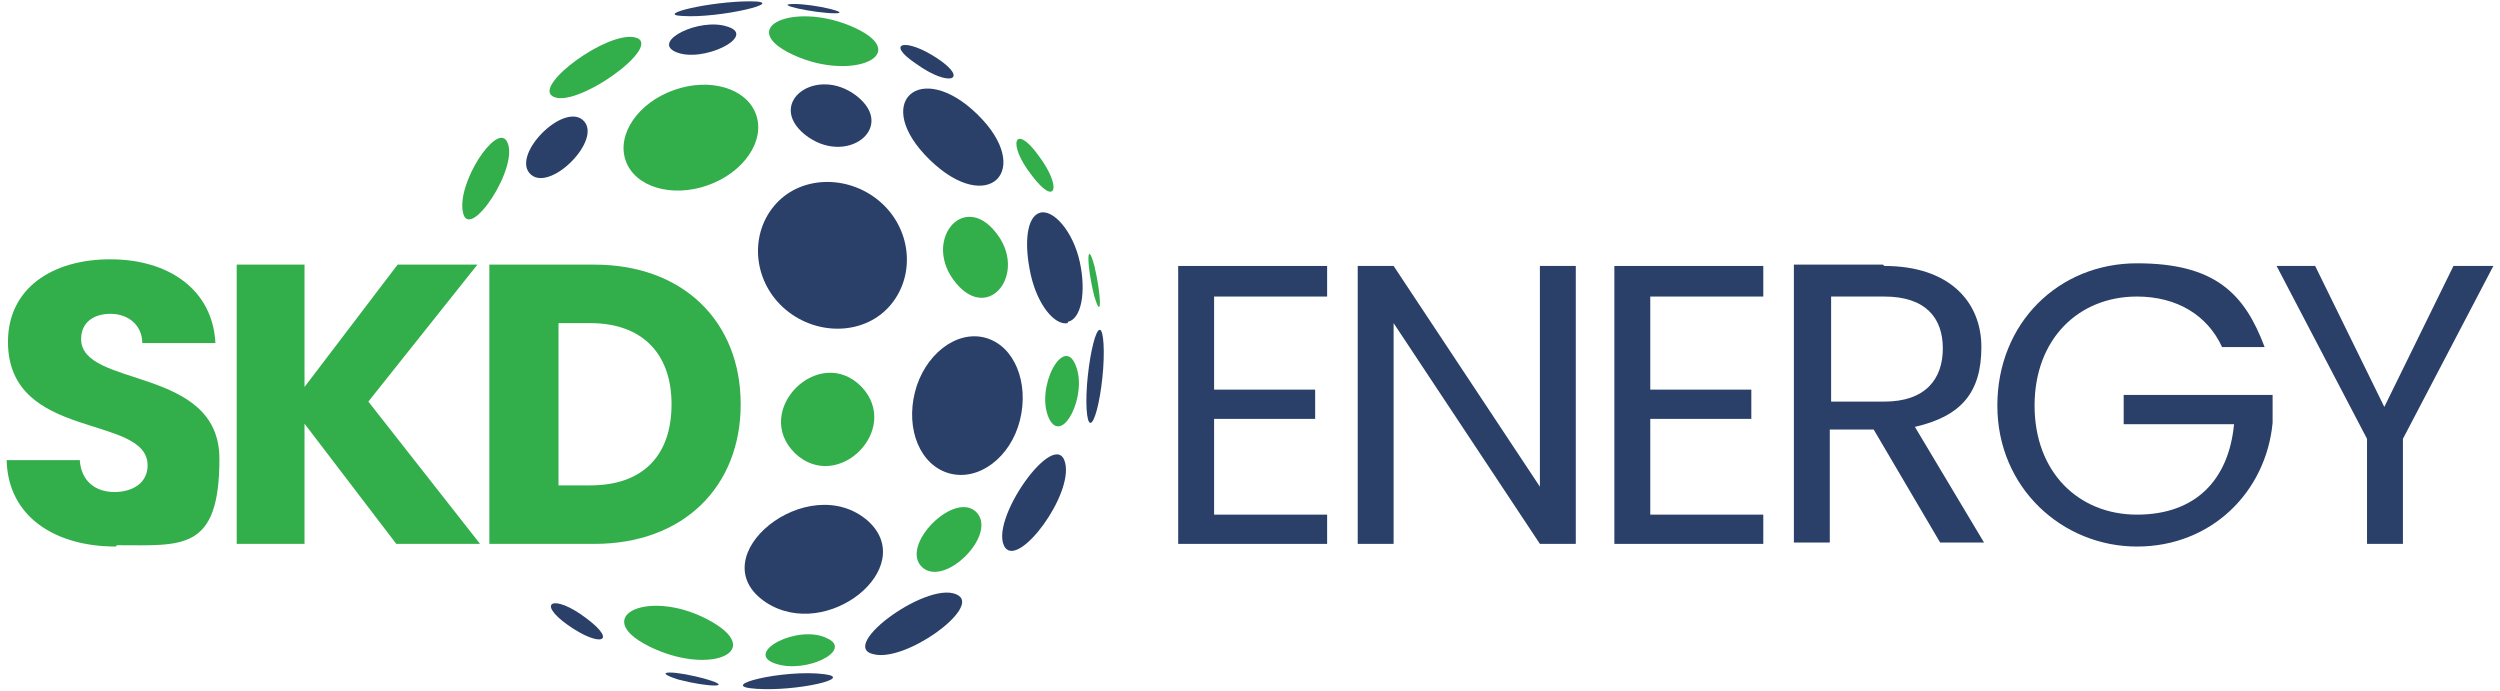 <?xml version="1.0" encoding="UTF-8"?>
<svg id="Layer_1" data-name="Layer 1" xmlns="http://www.w3.org/2000/svg" width="188" height="52" version="1.1" viewBox="0 0 188 52">
  <defs>
    <style>
      .cls-1 {
        fill: #32ae4a;
      }

      .cls-1, .cls-2 {
        stroke-width: 0px;
      }

      .cls-2 {
        fill: #2a4069;
      }
    </style>
  </defs>
  <g>
    <path class="cls-1" d="M8.7,41.1c-4.5,0-8.1-2.2-8.2-6.5h5.5c.1,1.6,1.2,2.4,2.6,2.4s2.5-.7,2.5-2c0-3.9-10.5-1.8-10.5-9.3,0-4,3.3-6.2,7.7-6.2s7.7,2.3,7.9,6.3h-5.5c0-1.3-1-2.2-2.4-2.2-1.2,0-2.2.6-2.2,1.9,0,3.7,10.4,2,10.4,9s-2.8,6.5-7.7,6.5Z"/>
    <path class="cls-1" d="M22.9,31.6v9.3h-5.1v-21h5.1v9.2l7-9.2h6l-8.2,10.3,8.4,10.7h-6.3l-7.1-9.3Z"/>
    <path class="cls-1" d="M55.7,30.4c0,6.2-4.3,10.5-11,10.5h-7.9v-21h7.9c6.7,0,11,4.3,11,10.5ZM44.4,36.5c3.9,0,6.1-2.2,6.1-6.1s-2.3-6.1-6.1-6.1h-2.4v12.2h2.4Z"/>
  </g>
  <g>
    <path class="cls-2" d="M99.8,22.3h-8.5v7h7.6v2.2h-7.6v7.2h8.5v2.2h-11.2v-20.9h11.2v2.2Z"/>
    <path class="cls-2" d="M118.5,20v20.9h-2.7l-11-16.6v16.6h-2.7v-20.9h2.7l11,16.6v-16.6h2.7Z"/>
    <path class="cls-2" d="M132.6,22.3h-8.5v7h7.6v2.2h-7.6v7.2h8.5v2.2h-11.2v-20.9h11.2v2.2Z"/>
    <path class="cls-2" d="M141.7,20c4.9,0,7.3,2.7,7.3,6.1s-1.5,5.2-5,6l5.2,8.7h-3.3l-5-8.5h-3.3v8.5h-2.7v-20.9h6.7ZM141.7,22.3h-4v7.9h4c3.1,0,4.4-1.7,4.4-4s-1.3-3.9-4.4-3.9Z"/>
    <path class="cls-2" d="M170.4,26.1h-3.3c-1.1-2.4-3.4-3.8-6.4-3.8-4.4,0-7.7,3.2-7.7,8.2s3.3,8.2,7.7,8.2,6.9-2.6,7.3-6.8h-8.3v-2.2h11.2v2.1c-.5,5.2-4.6,9.3-10.2,9.3s-10.5-4.4-10.5-10.6,4.6-10.7,10.5-10.7,8.1,2.3,9.6,6.3Z"/>
    <path class="cls-2" d="M171.1,20h3l5.2,10.6,5.2-10.6h3l-6.8,13v7.9h-2.7v-7.9l-6.8-13Z"/>
  </g>
  <path class="cls-2" d="M56.4.1c3.1,0-2.3,1.3-5.1,1.1-2.1-.1,2.1-1.1,5.1-1.1"/>
  <path class="cls-1" d="M59.2,3.9c4.5,2.4,9.6.3,5.1-1.8-4.3-2-8.8-.2-5.1,1.8Z"/>
  <path class="cls-2" d="M69.9,12c4.4,4.3,7.9.8,3.6-3.4-4.3-4.2-8-.9-3.6,3.4Z"/>
  <path class="cls-1" d="M41.5,7.2c1.6,1.2,8.7-3.9,6.2-4.4-2.1-.4-7.4,3.5-6.2,4.4Z"/>
  <path class="cls-2" d="M75.6,41.2c1.1,1.4,5.1-4,4.5-6.4-.7-2.8-5.9,4.5-4.5,6.4Z"/>
  <path class="cls-2" d="M50.8,3.9c2,.9,6.2-1.2,3.9-1.9-2.1-.7-5.7,1.1-3.9,1.9Z"/>
  <path class="cls-2" d="M60.5,10.1c3.1,2.5,7-.5,3.9-2.9-3-2.3-6.8.5-3.9,2.9Z"/>
  <path class="cls-1" d="M71.9,21.3c2.5,3,5.4-.8,3-3.8-2.5-3.2-5.6.7-3,3.8Z"/>
  <path class="cls-1" d="M78.9,31.5c1,2,2.9-1.8,2-4-.9-2.4-3.1,1.7-2,4Z"/>
  <path class="cls-2" d="M39.8,13c1.4,1.7,5.7-2.6,4-4-1.5-1.2-5.2,2.5-4,4Z"/>
  <path class="cls-1" d="M59.8,34.1c3.2,3,8-1.8,5-5-3.2-3.3-8.3,1.8-5,5Z"/>
  <path class="cls-1" d="M69.4,42.7c1.7,1.4,5.5-2.4,4.1-4.1-1.6-1.9-6,2.5-4.1,4.1Z"/>
  <path class="cls-1" d="M34.8,15.9c.4,2.5,4.4-3.5,3.3-5.3-.8-1.3-3.7,3.1-3.3,5.3Z"/>
  <path class="cls-2" d="M57.6,45.3c4.6,3,11.5-2.6,7.7-6.1-4.5-4-12.8,2.7-7.7,6.1Z"/>
  <path class="cls-2" d="M65.7,49.2c2.4.6,7.9-3.4,6.4-4.4-2-1.4-9.2,3.8-6.4,4.4Z"/>
  <path class="cls-1" d="M58.3,49.9c2.3.8,5.9-1,3.9-1.9-2.2-1.1-6.3,1.1-3.9,1.9Z"/>
  <path class="cls-1" d="M48.8,48.6c4.4,2.2,8.7.5,4.8-1.8-4.6-2.7-9.4-.5-4.8,1.8Z"/>
  <path class="cls-2" d="M56.9,51.8c3,.2,7.4-.8,5.1-1.1-3-.4-8.4.9-5.1,1.1Z"/>
  <path class="cls-2" d="M42.7,47c2.4,1.7,3.8,1.3,1.4-.5-2.5-1.9-3.8-1.2-1.4.5Z"/>
  <path class="cls-2" d="M51,51.1c2.3.6,4.2.6,2.2,0-2.4-.7-4.4-.7-2.2,0Z"/>
  <path class="cls-2" d="M59.7.3c-1.7,0,1.6.7,3.1.7,1.3,0-1.5-.7-3.1-.7"/>
  <path class="cls-2" d="M68.9,4.8c2.5,1.8,4,1.2,1.6-.4-2.4-1.6-4-1.2-1.6.4Z"/>
  <path class="cls-1" d="M77.6,13.2c1.8,2.4,2.3.9.5-1.5-1.8-2.5-2.4-.9-.5,1.5Z"/>
  <path class="cls-1" d="M82.3,22.3c.6,2,.5-.2,0-2.3-.6-2.2-.6,0,0,2.3Z"/>
  <path class="cls-2" d="M67,22.9c-1.9,2.3-5.5,2.4-7.9.4s-2.8-5.5-.9-7.8,5.5-2.4,7.9-.4c2.4,2,2.8,5.5.9,7.8Z"/>
  <path class="cls-2" d="M71.4,35.6c-2.2-.6-3.3-3.3-2.6-6.1s3.1-4.7,5.3-4.1,3.3,3.4,2.6,6.2-3.1,4.6-5.3,4Z"/>
  <path class="cls-2" d="M82,31.8c-.3,0-.4-1.6-.2-3.5s.6-3.5.9-3.5.4,1.7.2,3.6-.6,3.4-.9,3.4Z"/>
  <path class="cls-2" d="M80.3,24.3c-1,.2-2.3-1.4-2.8-3.7s-.3-4.3.7-4.6,2.5,1.4,3,3.7.1,4.3-.9,4.5Z"/>
  <ellipse class="cls-1" cx="52" cy="10.3" rx="5.2" ry="3.8" transform="translate(-.5 18) rotate(-19.5)"/>
</svg>